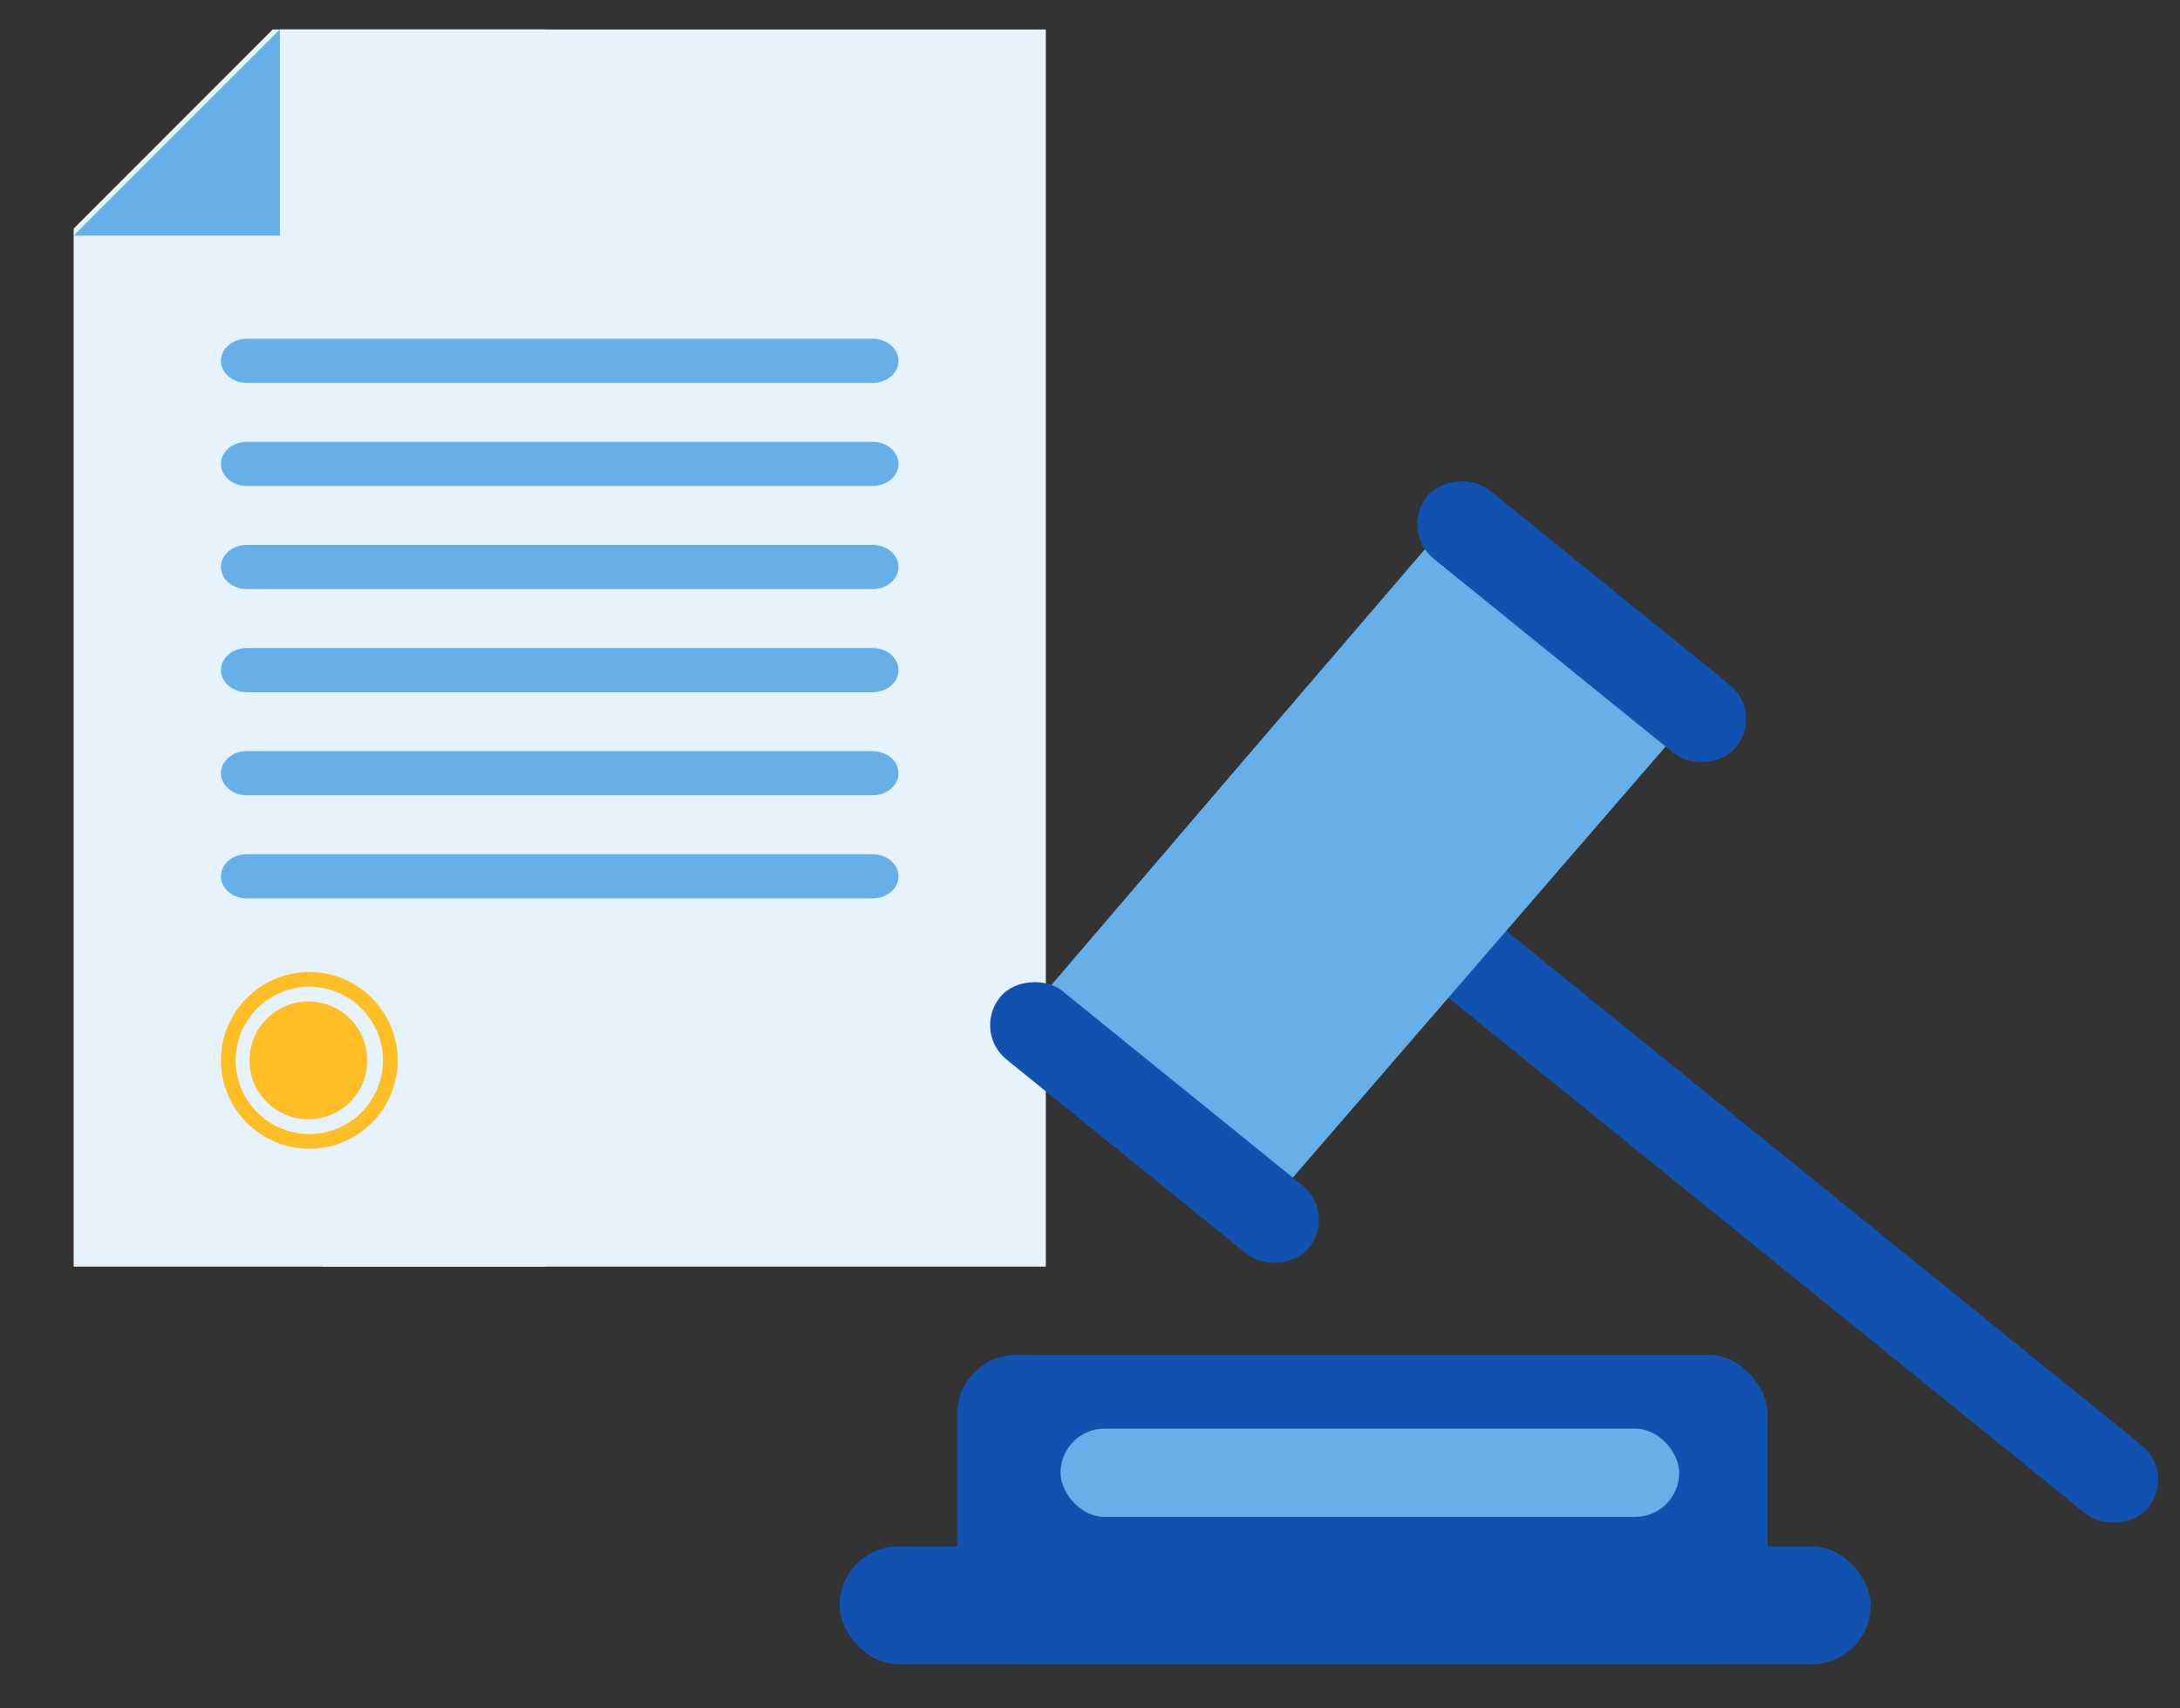 <svg xmlns="http://www.w3.org/2000/svg" width="148" height="116" viewBox="0 0 148 116"><rect x="0" y="0" width="148" height="116" fill="#333333" stroke="none"/><g fill="none" fill-rule="evenodd" transform="translate(5)"><path d="M0 0h142v114H0z"/><path fill="#E6F3FC" d="M0 15.525V86h32V2H13.511z"/><path fill="#E6F3FC" d="M16.889 86H66V2H14z"/><path fill="#66AFE9" d="M14 16H0L14 2v14"/><path fill="#FFBE26" d="M16 76a4 4 0 1 1 0-7.999A4 4 0 0 1 16 76z"/><path fill="#FFBE26" d="M16 67c-2.757 0-5 2.243-5 5s2.243 5 5 5c2.758 0 5-2.243 5-5s-2.242-5-5-5zm0 11c-3.308 0-6-2.692-6-6s2.692-6 6-6c3.309 0 6 2.692 6 6s-2.691 6-6 6z"/><g transform="translate(61 31)"><rect width="6" height="63" x="52.368" y="20.04" fill="#1152B0" rx="3" transform="rotate(-51 55.368 51.54)"/><path fill="#66AFE9" d="M2 39.83L18.274 53 49 17.467 32.703 4 17.538 21.67"/><rect width="6" height="27" x="9.379" y="31.713" fill="#1152B0" rx="3" transform="rotate(-51 12.38 45.213)"/><rect width="6" height="27" x="38.379" y="-2.287" fill="#1152B0" rx="3" transform="rotate(-51 41.38 11.213)"/></g><rect width="55" height="21" x="60" y="92" fill="#1152B0" rx="4"/><rect width="42" height="6" x="67" y="97" fill="#66AFE9" rx="3"/><rect width="70" height="8" x="52" y="105" fill="#1152B0" rx="4"/><path d="M11.76 26h42.48c.972 0 1.76-.672 1.76-1.5s-.788-1.5-1.76-1.5H11.76c-.972 0-1.76.672-1.76 1.5s.788 1.5 1.76 1.5zm0 7h42.48c.972 0 1.76-.672 1.76-1.5s-.788-1.5-1.76-1.5H11.76c-.972 0-1.76.672-1.76 1.5s.788 1.5 1.76 1.5zm0 7h42.48c.972 0 1.76-.672 1.76-1.5s-.788-1.5-1.76-1.5H11.76c-.972 0-1.76.672-1.76 1.5s.788 1.5 1.76 1.5zm0 7h42.48c.972 0 1.76-.672 1.76-1.5s-.788-1.5-1.76-1.5H11.76c-.972 0-1.76.672-1.76 1.5s.788 1.5 1.76 1.5zm0 7h42.48c.972 0 1.76-.672 1.76-1.5s-.788-1.5-1.76-1.5H11.76c-.972 0-1.76.672-1.76 1.5s.788 1.5 1.76 1.5zm0 7h42.48c.972 0 1.76-.672 1.76-1.5s-.788-1.5-1.76-1.5H11.76c-.972 0-1.76.672-1.76 1.5s.788 1.5 1.76 1.5z" fill="#66AFE9"/></g></svg>
